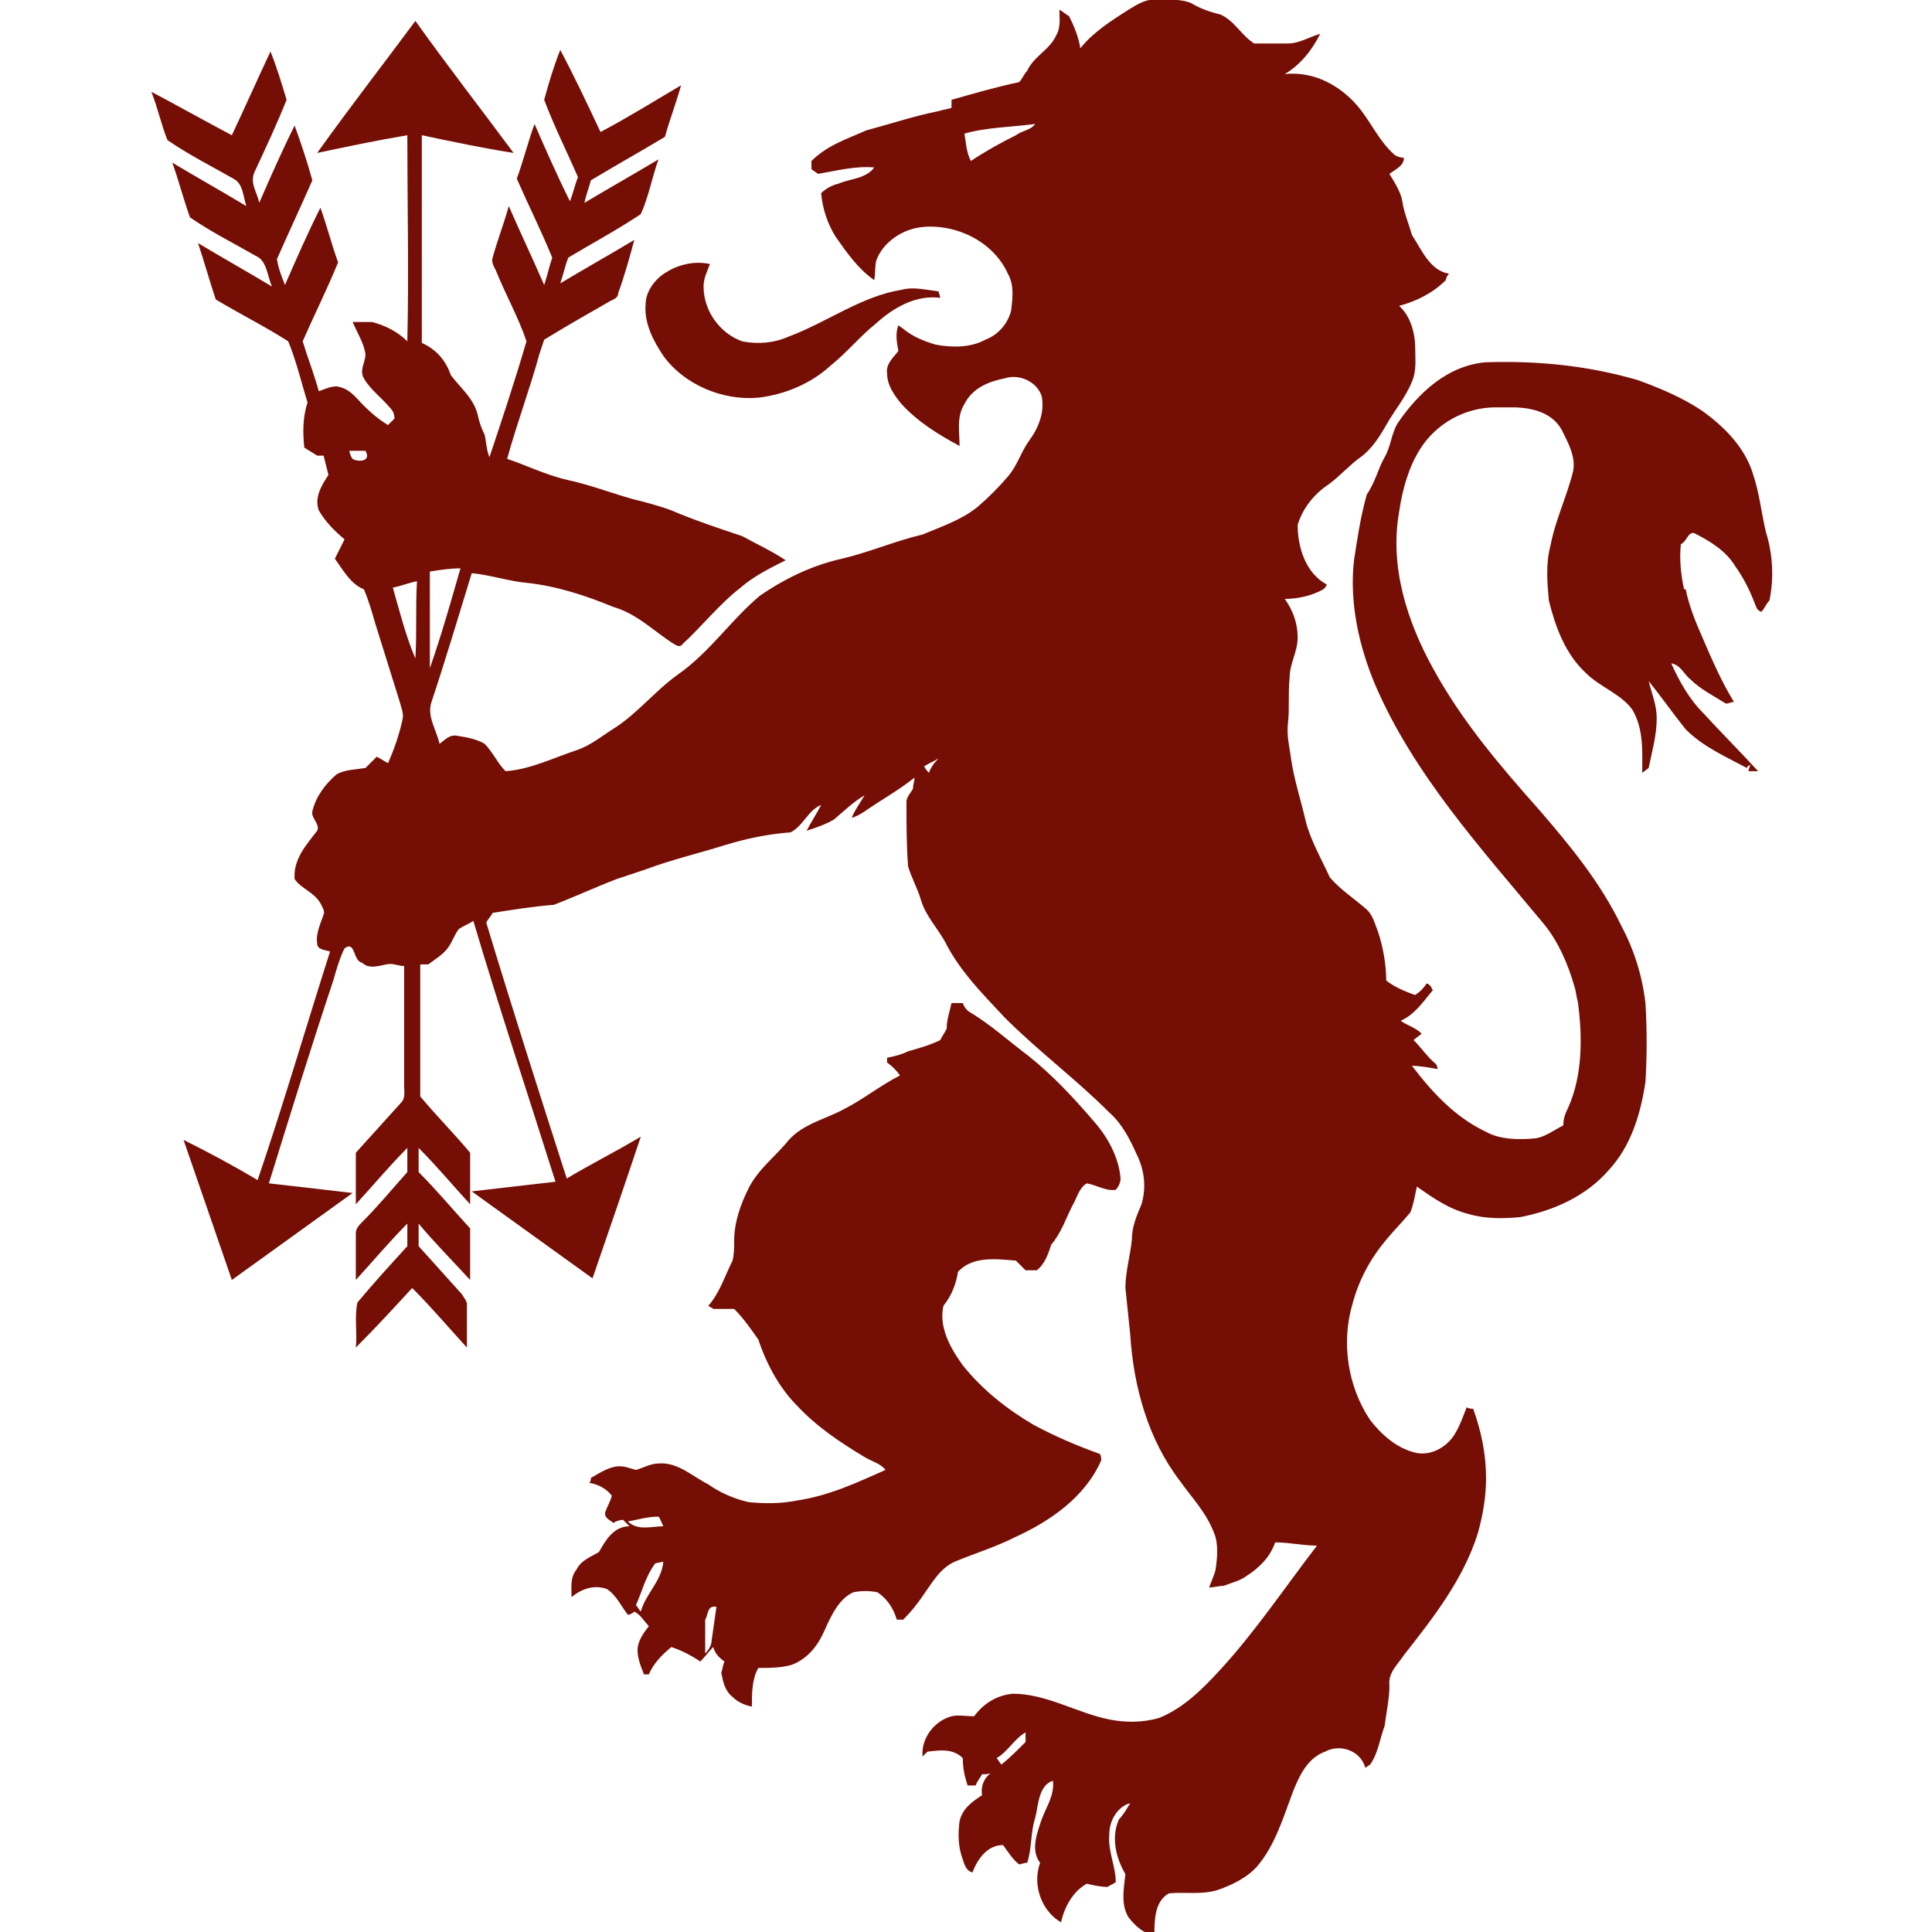 <?xml version="1.0" encoding="utf-8"?>
<!-- Generator: Adobe Illustrator 21.0.0, SVG Export Plug-In . SVG Version: 6.00 Build 0)  -->
<svg version="1.1" id="SYMBOL_1_" xmlns="http://www.w3.org/2000/svg" xmlns:xlink="http://www.w3.org/1999/xlink" x="0px" y="0px"
	 width="120px" height="120px" viewBox="0 0 120 120" style="enable-background:new 0 0 120 120;" xml:space="preserve">
<style type="text/css">
	.st0{fill-rule:evenodd;clip-rule:evenodd;fill:#750E05;}
</style>
<g id="SYMBOL">
	<path class="st0" d="M105.2,33.1c1,0.5,2,1.1,2.6,2.1c0.5,0.7,0.9,1.5,1.2,2.3c0.1,0.2,0.1,0.4,0.4,0.5c0.2-0.2,0.3-0.5,0.5-0.7
		c0.3-1.4,0.2-2.9-0.2-4.2c-0.3-1.2-0.4-2.4-0.8-3.6c-0.5-1.7-1.8-3-3.2-4c-1.2-0.8-2.6-1.4-4-1.9c-3.1-0.9-6.2-1.2-9.4-1.1
		c-2.4,0.2-4.2,1.9-5.5,3.8c-0.4,0.7-0.4,1.4-0.8,2.1c-0.4,0.7-0.6,1.6-1.1,2.3c-0.4,1.4-0.6,2.8-0.8,4.1c-0.3,2.6,0.3,5.3,1.3,7.7
		c2.4,5.6,6.6,10.2,10.5,14.9c0.9,1.1,1.5,2.5,1.9,3.9c0.1,0.3,0.1,0.6,0.2,0.9c0.3,2.2,0.3,4.6-0.6,6.6c-0.2,0.4-0.3,0.7-0.3,1.1
		c-0.6,0.3-1.1,0.7-1.7,0.8c-1,0.1-2.2,0.1-3.1-0.4c-1.9-0.9-3.3-2.4-4.6-4.1c0.5,0,1,0.1,1.6,0.2c0-0.1-0.1-0.3-0.1-0.3
		c-0.5-0.4-0.9-1-1.4-1.5c0.1-0.1,0.4-0.3,0.5-0.4c-0.4-0.4-0.9-0.5-1.3-0.8c0.9-0.4,1.4-1.2,2-1.9c0,0-0.1-0.1-0.1-0.2
		c0,0-0.1-0.1-0.2-0.2l-0.1,0c-0.2,0.3-0.4,0.5-0.7,0.7c-0.6-0.2-1.3-0.5-1.8-0.9c0-1-0.2-2.1-0.5-3c-0.2-0.5-0.3-1-0.7-1.4
		c-0.8-0.7-1.6-1.2-2.3-2c-0.5-1.1-1.2-2.3-1.5-3.5c-0.3-1.3-0.7-2.5-0.9-3.8c-0.1-0.8-0.3-1.5-0.2-2.3c0.1-0.9,0-1.8,0.1-2.8
		c0-0.9,0.5-1.6,0.5-2.5c0-0.9-0.3-1.7-0.8-2.4c0.8,0,1.7-0.2,2.4-0.6c0.1-0.1,0.2-0.2,0.2-0.3c-1.3-0.7-1.8-2.3-1.8-3.7
		c0.3-1,1-1.9,1.9-2.5c0.7-0.5,1.3-1.2,2-1.7c0.7-0.5,1.2-1.3,1.6-2c0.5-0.9,1.2-1.7,1.6-2.7c0.3-0.7,0.2-1.4,0.2-2.1
		c0-0.9-0.3-2-1-2.6c1.1-0.3,2.1-0.8,2.9-1.6c0-0.1,0.1-0.3,0.2-0.4c-1.2-0.2-1.7-1.5-2.3-2.4c-0.2-0.7-0.5-1.4-0.6-2.1
		c-0.1-0.6-0.5-1.2-0.8-1.7c0.4-0.3,0.9-0.5,0.9-1c-0.2,0-0.5-0.1-0.6-0.2c-0.9-0.8-1.4-1.9-2.1-2.8c-1.1-1.4-2.8-2.4-4.7-2.2
		c1-0.6,1.7-1.5,2.2-2.5c-0.7,0.2-1.3,0.6-2,0.6c-0.7,0-1.4,0-2.1,0c-0.8-0.5-1.2-1.4-2.1-1.8C75,0.7,74.5,0.5,74,0.2
		C73.3-0.1,72.5,0,71.8,0c-0.6-0.1-1.2,0.3-1.7,0.6C69,1.3,67.9,2,67.1,3c-0.1-0.7-0.4-1.4-0.7-2c-0.2-0.1-0.4-0.3-0.6-0.4
		c0,0.5,0.1,1.1-0.2,1.6c-0.4,0.9-1.4,1.3-1.8,2.2c-0.2,0.2-0.3,0.5-0.5,0.7c-1.4,0.3-2.8,0.7-4.2,1.1c0,0.1,0,0.4,0,0.5
		c-0.3,0.1-0.5,0.1-0.8,0.2c-1.5,0.3-3,0.8-4.5,1.2C52.7,8.6,51.4,9,50.4,10c0,0.2,0,0.3,0,0.5c0.1,0.1,0.3,0.2,0.4,0.3
		c1.2-0.2,2.3-0.5,3.5-0.4c-0.5,0.7-1.5,0.7-2.2,1c-0.4,0.1-0.8,0.3-1.1,0.6c0.1,1,0.4,1.9,0.9,2.7c0.7,1,1.4,2,2.4,2.7
		c0.1-0.5,0-1,0.2-1.4c0.5-1.1,1.7-1.8,2.8-1.9c2.1-0.2,4.4,0.9,5.3,2.9c0.4,0.7,0.3,1.5,0.2,2.3c-0.2,0.8-0.8,1.5-1.6,1.8
		c-0.9,0.5-2.1,0.5-3.1,0.3c-0.7-0.2-1.4-0.5-1.9-0.9c-0.1-0.1-0.3-0.2-0.4-0.3c-0.2,0.5-0.1,1.1,0,1.6c-0.3,0.4-0.8,0.8-0.7,1.4
		c0,0.7,0.4,1.3,0.9,1.9c1,1.1,2.3,1.9,3.6,2.6c0-0.9-0.2-1.8,0.3-2.6c0.5-1,1.5-1.4,2.5-1.6c0.9-0.3,2,0.2,2.3,1.1
		c0.2,1-0.2,2-0.8,2.8c-0.5,0.7-0.7,1.5-1.3,2.2c-0.6,0.7-1.2,1.3-1.9,1.9c-1,0.8-2.2,1.2-3.4,1.7c-1.7,0.4-3.3,1.1-5,1.5
		c-1.8,0.4-3.5,1.2-5.1,2.3c-1.8,1.5-3.1,3.5-5.1,4.9c-1.4,1-2.5,2.4-3.9,3.3c-0.8,0.5-1.5,1.1-2.4,1.4c-1.5,0.5-2.9,1.2-4.4,1.3
		c-0.5-0.5-0.8-1.2-1.3-1.7c-0.5-0.3-1.1-0.4-1.7-0.5c-0.5-0.1-0.8,0.3-1.1,0.5c-0.2-0.9-0.8-1.7-0.5-2.6c0.9-2.7,1.7-5.4,2.5-8
		c1.1,0.1,2.3,0.5,3.4,0.6c1.9,0.2,3.7,0.8,5.4,1.5c1.4,0.4,2.4,1.4,3.6,2.2c0.2,0.1,0.5,0.4,0.7,0.1c1.2-1.1,2.3-2.5,3.6-3.5
		c0.8-0.7,1.8-1.2,2.8-1.7c-0.9-0.6-1.8-1-2.7-1.5c-1.5-0.5-3-1-4.4-1.6c-0.8-0.3-1.6-0.5-2.4-0.7c-1.4-0.4-2.7-0.9-4.1-1.2
		c-1.3-0.3-2.5-0.9-3.7-1.3c0.6-2.2,1.4-4.3,2-6.5c0.1-0.3,0.2-0.6,0.3-0.9c1.3-0.8,2.7-1.6,4.1-2.4c0.2-0.1,0.5-0.2,0.5-0.5
		c0.4-1.1,0.7-2.2,1-3.3c-1.5,0.9-3.1,1.8-4.6,2.7c0.2-0.6,0.3-1.1,0.5-1.6c1.5-0.9,3-1.7,4.5-2.7c0.5-1.1,0.7-2.3,1.1-3.4
		c-1.5,0.9-3.1,1.8-4.6,2.7c0.1-0.5,0.3-1,0.4-1.4c1.5-0.9,3.1-1.8,4.6-2.7c0.3-1.1,0.7-2.1,1-3.2c-1.7,1-3.3,2-5,2.9
		c-0.8-1.7-1.6-3.4-2.5-5.1c-0.4,1-0.7,2-1,3.1c0.6,1.6,1.4,3.2,2.1,4.8c-0.2,0.5-0.3,1-0.5,1.5c-0.8-1.6-1.5-3.2-2.2-4.8
		c-0.4,1.1-0.7,2.3-1.1,3.4c0.7,1.6,1.5,3.2,2.2,4.9c-0.2,0.6-0.3,1.1-0.5,1.7c-0.7-1.6-1.5-3.3-2.2-4.9c-0.3,1.1-0.7,2.1-1,3.2
		c-0.1,0.3,0.1,0.6,0.2,0.8c0.6,1.5,1.4,2.9,1.9,4.4c-0.7,2.4-1.5,4.8-2.3,7.2c-0.2-0.5-0.2-1-0.3-1.4c-0.2-0.4-0.3-0.7-0.4-1.1
		c-0.2-1.1-1.1-1.8-1.7-2.6c-0.3-0.9-0.9-1.6-1.8-2c0-4.3,0-8.6,0-12.9c1.9,0.4,3.8,0.8,5.7,1.1c-2-2.7-4.1-5.4-6.1-8.2
		c-2,2.7-4.1,5.4-6.1,8.2c1.9-0.4,3.8-0.8,5.6-1.1c0,4.3,0.1,8.5,0,12.8c-0.6-0.6-1.4-1-2.2-1.2c-0.4,0-0.8,0-1.2,0
		c0.3,0.7,0.7,1.3,0.8,2c0,0.5-0.4,1-0.1,1.5c0.4,0.7,1.1,1.2,1.6,1.8c0.2,0.2,0.3,0.4,0.3,0.7c-0.1,0.1-0.2,0.2-0.4,0.4
		c-0.5-0.3-1-0.7-1.5-1.2c-0.5-0.5-0.9-1.1-1.7-1.2c-0.4,0-0.8,0.2-1.1,0.3c-0.3-1.1-0.7-2.1-1-3.1c0.7-1.6,1.5-3.2,2.2-4.9
		c-0.4-1.1-0.7-2.3-1.1-3.4c-0.8,1.6-1.5,3.2-2.2,4.8c-0.2-0.5-0.4-1-0.5-1.6c0.7-1.6,1.5-3.3,2.2-4.9c-0.3-1.1-0.7-2.3-1.1-3.4
		c-0.8,1.6-1.5,3.2-2.2,4.8c-0.1-0.6-0.6-1.2-0.3-1.9c0.7-1.5,1.4-3,2-4.5c-0.3-1-0.6-2-1-3c-0.8,1.7-1.6,3.5-2.4,5.2
		c-1.7-0.9-3.3-1.8-5-2.7c0.4,1,0.6,2,1,3c1.3,0.9,2.7,1.6,4.1,2.4c0.6,0.3,0.6,1.1,0.8,1.7c-1.5-0.9-3.1-1.8-4.6-2.7
		c0.4,1.1,0.7,2.3,1.1,3.4c1.3,0.9,2.7,1.6,4.1,2.4c0.7,0.3,0.7,1.3,1,1.9c-1.5-0.9-3.1-1.8-4.6-2.7c0.4,1.2,0.7,2.3,1.1,3.5
		c1.5,0.9,3.1,1.7,4.5,2.6c0.5,1.2,0.8,2.5,1.2,3.8c-0.3,0.9-0.3,1.9-0.2,2.8c0.3,0.2,0.5,0.3,0.8,0.5c0.1,0,0.3,0,0.4,0
		c0.1,0.4,0.2,0.8,0.3,1.2c-0.4,0.6-0.9,1.4-0.6,2.2c0.4,0.7,1,1.3,1.6,1.8c-0.2,0.4-0.4,0.8-0.6,1.2c0.5,0.7,1,1.6,1.8,1.9
		c0.3,0.7,0.5,1.4,0.7,2.1c0.5,1.6,1,3.2,1.5,4.8c0.1,0.4,0.3,0.8,0.2,1.2c-0.2,0.9-0.5,1.8-0.9,2.7c-0.2-0.1-0.5-0.3-0.7-0.4
		c-0.2,0.2-0.5,0.5-0.7,0.7c-0.6,0.1-1.3,0.1-1.8,0.4c-0.7,0.6-1.3,1.4-1.5,2.3c-0.1,0.4,0.5,0.8,0.3,1.2c-0.7,0.9-1.5,1.8-1.4,3
		c0.4,0.6,1.2,0.8,1.6,1.5c0.1,0.2,0.3,0.5,0.2,0.7c-0.2,0.6-0.5,1.2-0.4,1.8c0,0.4,0.5,0.4,0.8,0.5c-1.5,4.7-2.9,9.5-4.5,14.2
		c-1.5-0.9-3-1.7-4.6-2.5c1,2.9,2,5.8,3,8.7c2.5-1.8,5-3.6,7.5-5.4c-1.7-0.2-3.4-0.4-5.2-0.6c1.3-4.2,2.6-8.4,4-12.6
		c0.2-0.7,0.4-1.4,0.7-2c0.7-0.5,0.5,0.8,1.1,0.9c0.4,0.4,1,0.2,1.5,0.1c0.4-0.1,0.7,0.1,1.1,0.1c0,2.5,0,5,0,7.4
		c0,0.4,0.1,0.8-0.2,1.1c-0.9,1-1.9,2.1-2.8,3.1c0,1.1,0,2.1,0,3.2c1.1-1.2,2.1-2.4,3.2-3.5c0,0.5,0,1,0,1.5c-0.9,1-1.8,2.1-2.8,3.1
		c-0.2,0.2-0.4,0.4-0.4,0.7c0,1,0,2,0,2.9c1.1-1.2,2.1-2.4,3.2-3.5c0,0.5,0,0.9,0,1.4c-1,1.1-2.1,2.3-3.1,3.5
		c-0.2,0.9,0,1.9-0.1,2.8c1.2-1.2,2.4-2.5,3.5-3.7c1.2,1.2,2.3,2.5,3.4,3.7c0-0.9,0-1.8,0-2.7c0-0.2-0.2-0.4-0.3-0.6
		c-0.9-1-1.8-2-2.7-3c0-0.5,0-0.9,0-1.4c1,1.2,2.1,2.3,3.2,3.5c0-1.1,0-2.2,0-3.2c-1.1-1.2-2.1-2.4-3.2-3.5v-1.5
		c1.1,1.1,2.1,2.3,3.2,3.5c0-1.1,0-2.1,0-3.2c-1-1.2-2.1-2.3-3.1-3.5c0-2.7,0-5.5,0-8.2c0.1,0,0.4,0,0.5,0c0.4-0.3,0.9-0.6,1.2-1
		c0.3-0.4,0.4-0.8,0.7-1.2c0.3-0.2,0.6-0.3,0.9-0.5c1.6,5.4,3.4,10.8,5.1,16.2c-1.7,0.2-3.5,0.4-5.2,0.6c2.5,1.8,5,3.6,7.5,5.4
		c1-2.9,2-5.8,3-8.8c-1.5,0.9-3.1,1.7-4.6,2.6c-1.7-5.3-3.4-10.6-5-15.9c0.1-0.2,0.3-0.4,0.4-0.6c1.3-0.2,2.5-0.4,3.8-0.5
		c1.3-0.5,2.6-1.1,3.9-1.6c0.6-0.2,1.2-0.4,1.8-0.6c1.6-0.6,3.3-1,4.9-1.5c1.3-0.4,2.7-0.7,4.1-0.8c0.8-0.4,1.1-1.4,1.9-1.7
		c-0.2,0.4-0.7,1.2-0.9,1.6c0.6-0.2,1.2-0.4,1.7-0.7c0.6-0.5,1.2-1.1,1.9-1.5c-0.3,0.5-0.6,0.9-0.8,1.4c0.3-0.1,0.5-0.2,0.8-0.4
		c1-0.7,2.1-1.3,3.1-2.1c0,0.2-0.1,0.5-0.1,0.7c-0.1,0.2-0.4,0.5-0.4,0.8c0,1.3,0,2.7,0.1,4c0.2,0.7,0.6,1.4,0.8,2.1
		c0.3,1,1,1.7,1.5,2.6c0.9,1.8,2.3,3.2,3.7,4.7c2.1,2.1,4.4,3.8,6.5,5.9c0.8,0.7,1.3,1.7,1.7,2.6c0.5,1,0.6,2.1,0.3,3.1
		c-0.3,0.7-0.6,1.4-0.6,2.2c-0.1,1-0.4,2-0.4,3c0.1,1,0.2,1.9,0.3,2.9c0.2,3.2,1.1,6.5,3.1,9.1c0.7,1,1.6,1.9,2.1,3.2
		c0.3,0.7,0.2,1.6,0.1,2.3c-0.1,0.4-0.3,0.8-0.4,1.1c0.3,0,0.6-0.1,0.9-0.1c0.5-0.2,1-0.3,1.4-0.6c0.8-0.5,1.5-1.2,1.8-2.1
		c0.9,0,1.7,0.2,2.6,0.2c-2,2.6-3.8,5.3-6,7.7c-1.1,1.2-2.3,2.4-3.8,3c-1,0.3-2.1,0.3-3.1,0.1c-2-0.4-3.9-1.6-6-1.6
		c-1,0.1-1.8,0.6-2.4,1.4c-0.5,0-1-0.1-1.4,0c-1.1,0.3-1.9,1.4-1.8,2.5c0.1-0.1,0.2-0.2,0.3-0.3c0.8-0.1,1.6-0.2,2.2,0.4
		c0,0.6,0.1,1.1,0.3,1.7c0.2,0,0.3,0,0.5,0c0.1-0.3,0.3-0.5,0.4-0.7c0.2,0,0.5,0,0.6-0.1c-0.5,0.3-0.7,0.9-0.6,1.4
		c-0.6,0.4-1.2,0.8-1.4,1.6c-0.1,0.8-0.1,1.6,0.2,2.4c0.1,0.3,0.2,0.7,0.6,0.8c0.3-0.8,0.9-1.7,1.9-1.7c0.3,0.4,0.6,0.9,1,1.2
		c0.1,0,0.3-0.1,0.5-0.1c0.3-0.9,0.2-1.9,0.5-2.8c0.2-0.8,0.2-2,1.1-2.3c0.1,0.9-0.4,1.6-0.7,2.4c-0.3,0.9-0.7,1.9-0.1,2.7
		c-0.5,1.4,0.1,3,1.3,3.7c0.2-0.9,0.7-1.9,1.6-2.4c0.4,0.1,0.9,0.2,1.3,0.2c0.1-0.1,0.4-0.2,0.5-0.3c0-1-0.5-1.9-0.4-3
		c0-0.8,0.5-1.7,1.3-1.9c-0.2,0.3-0.4,0.7-0.7,1c-0.5,1.1-0.2,2.4,0.4,3.4c-0.1,0.9-0.3,1.9,0.2,2.7c0.4,0.5,0.9,1,1.6,1.1
		c0-0.9,0-2.1,0.9-2.6c1-0.1,2,0.1,3-0.2c0.9-0.3,1.9-0.8,2.5-1.5c1.1-1.3,1.6-3,2.2-4.6c0.4-1,0.9-2.1,2-2.5c0.9-0.5,2.2-0.1,2.5,1
		l0.3-0.2c0.5-0.7,0.6-1.6,0.9-2.4c0.1-0.8,0.3-1.7,0.3-2.5c-0.1-0.8,0.5-1.3,0.9-1.9c1.8-2.3,3.7-4.7,4.6-7.6
		c0.3-1.1,0.5-2.2,0.5-3.4c0-1.5-0.3-2.9-0.8-4.3c-0.1,0-0.3,0-0.4-0.1c-0.2,0.5-0.4,1.1-0.7,1.6c-0.5,0.9-1.6,1.5-2.6,1.2
		c-1.1-0.3-2-1.1-2.7-2c-1.4-2.1-1.8-4.8-1.1-7.2c0.4-1.5,1.1-2.8,2.1-4c0.5-0.6,1-1.1,1.5-1.7c0.2-0.5,0.3-1.1,0.4-1.6
		c1,0.7,2,1.4,3.2,1.7c1,0.3,2.1,0.3,3.2,0.2c2.1-0.4,4.1-1.3,5.5-2.9c1.4-1.5,2-3.5,2.3-5.5c0.1-1.6,0.1-3.3,0-4.9
		c-0.2-1.7-0.7-3.3-1.5-4.8c-1.3-2.7-3.2-5-5.1-7.2c-2.4-2.7-4.8-5.5-6.6-8.8c-1.6-2.9-2.7-6.3-2.1-9.7c0.2-1.4,0.6-2.8,1.3-3.9
		c1-1.6,2.8-2.6,4.7-2.6c0.3,0,0.7,0,1,0c1.2,0,2.5,0.3,3.1,1.4c0.4,0.8,0.9,1.7,0.7,2.6c-0.4,1.6-1.1,3-1.4,4.6
		c-0.3,1.1-0.2,2.3-0.1,3.4c0.4,1.6,1,3.3,2.3,4.5c0.9,0.9,2.2,1.3,2.9,2.3c0.7,1.2,0.6,2.6,0.6,3.9l0.4-0.3c0.2-1,0.5-2,0.5-3.1
		c0-0.8-0.3-1.5-0.5-2.3c0.8,1,1.5,2,2.3,3c1.1,1.1,2.5,1.7,3.8,2.4c0-0.1,0.2-0.2,0.2-0.2c0,0.1-0.1,0.3-0.1,0.4c0.2,0,0.4,0,0.6,0
		c-1.1-1.2-2.3-2.4-3.4-3.6c-0.9-0.9-1.5-2-2-3.1c0.6,0.1,0.8,0.7,1.2,1c0.6,0.6,1.4,1,2.2,1.5c0.2,0,0.3-0.1,0.5-0.1
		c-0.8-1.3-1.4-2.7-2-4.1c-0.4-0.9-0.8-1.9-1-2.9l-0.1,0c-0.2-0.9-0.3-1.9-0.2-2.8C104.8,33.6,104.8,33.1,105.2,33.1z M63.1,8.4
		c-1,0.5-1.9,1-2.8,1.6C60,9.4,60,8.8,59.9,8.3c1.4-0.4,2.9-0.4,4.4-0.6C64,8.1,63.5,8.1,63.1,8.4z M21.9,28.5
		c-0.1-0.1-0.2-0.4-0.2-0.5c0.3,0,0.7,0,1,0C23.1,28.7,22.2,28.7,21.9,28.5z M25.8,40.9c-0.6-1.4-1-3-1.4-4.4c0.5-0.1,1-0.3,1.5-0.4
		C25.8,37.7,25.9,39.3,25.8,40.9z M26.7,41.5c0-2,0-4,0-6c0.6-0.1,1.3-0.2,1.9-0.2C28,37.4,27.4,39.5,26.7,41.5z M57.7,48
		c-0.1-0.1-0.2-0.2-0.3-0.4c0.3-0.2,0.6-0.3,0.9-0.5C58,47.4,57.8,47.7,57.7,48z M63.7,108.2c-0.5,0.5-1,1-1.5,1.4
		c-0.1-0.1-0.2-0.3-0.3-0.4c0.7-0.4,1.1-1.2,1.8-1.6C63.7,107.7,63.7,108,63.7,108.2z M41.4,16.9c-0.7,0.4-1.3,1.2-1.3,2
		c-0.1,1.2,0.5,2.3,1.1,3.2c1.3,1.8,3.7,2.8,5.9,2.6c1.7-0.2,3.3-0.9,4.5-2c1-0.8,1.8-1.8,2.8-2.6c1.1-1,2.5-1.8,4-1.6
		c0-0.1-0.1-0.3-0.1-0.4c-0.8-0.1-1.6-0.3-2.3-0.1c-2.5,0.4-4.6,2-7,2.9c-0.9,0.4-1.9,0.5-2.9,0.3c-1.4-0.5-2.4-1.9-2.4-3.4
		c0-0.5,0.2-0.9,0.4-1.4C43.2,16.2,42.2,16.4,41.4,16.9z M59.3,97c1.2-0.5,2.5-0.9,3.7-1.5c2.2-1,4.4-2.5,5.4-4.8
		c0-0.1,0-0.3-0.1-0.4c-1.4-0.5-2.8-1.1-4.1-1.8c-1.7-1-3.2-2.2-4.4-3.7c-0.8-1.1-1.5-2.4-1.2-3.7c0.5-0.6,0.8-1.4,0.9-2.1
		c0.9-1,2.4-0.8,3.6-0.7c0.2,0.2,0.4,0.4,0.6,0.6c0.2,0,0.5,0,0.7,0c0.5-0.4,0.7-1,0.9-1.6c0.6-0.7,0.9-1.6,1.3-2.4
		c0.3-0.5,0.4-1.1,0.9-1.4c0.6,0.1,1.2,0.5,1.8,0.4c0.2-0.2,0.3-0.5,0.3-0.7c-0.1-1.3-0.8-2.6-1.7-3.6c-1.2-1.4-2.5-2.8-4-4
		c-1.2-0.9-2.3-1.9-3.6-2.7c-0.2-0.1-0.4-0.3-0.5-0.6c-0.2,0-0.4,0-0.7,0c-0.1,0.5-0.3,1-0.3,1.6c-0.1,0.2-0.3,0.5-0.4,0.7
		c-0.6,0.3-1.3,0.5-2,0.7c-0.4,0.2-0.8,0.3-1.3,0.4c0,0.1,0,0.2,0,0.3c0.3,0.2,0.6,0.5,0.8,0.8c-1.2,0.6-2.3,1.5-3.5,2.1
		c-1.1,0.6-2.5,0.9-3.4,1.9c-0.8,1-1.9,1.8-2.5,3c-0.5,1-0.9,2.1-0.9,3.3c0,0.4,0,0.8-0.1,1.2c-0.5,1-0.8,2-1.5,2.8
		c0.1,0.1,0.2,0.1,0.3,0.2c0.4,0,0.8,0,1.3,0c0.6,0.6,1,1.2,1.5,1.9c0.5,1.5,1.3,3,2.4,4.1c1.2,1.3,2.7,2.3,4.2,3.2
		c0.5,0.3,1,0.4,1.3,0.8c-1.8,0.8-3.5,1.6-5.5,1.9c-1,0.2-2,0.2-3,0.1c-0.9-0.2-1.8-0.6-2.5-1.1c-1-0.5-1.9-1.4-3.1-1.3
		c-0.5,0-1,0.3-1.4,0.4c-0.4-0.1-0.8-0.3-1.3-0.2c-0.5,0.1-1,0.4-1.5,0.7c0,0.1,0,0.2-0.1,0.3c0.6,0.1,1.1,0.4,1.4,0.8
		c-0.1,0.4-0.3,0.7-0.4,1c-0.1,0.4,0.3,0.5,0.5,0.7c0.1-0.1,0.4-0.2,0.6-0.2c0.1,0.1,0.3,0.3,0.4,0.4c-1,0-1.5,0.9-1.9,1.6
		c-0.5,0.3-1.1,0.5-1.4,1.1c-0.4,0.5-0.3,1.1-0.3,1.7c0.6-0.5,1.4-0.8,2.2-0.5c0.6,0.4,0.9,1.1,1.3,1.6c0.1,0,0.3-0.1,0.4-0.2
		c0.4,0.2,0.6,0.6,0.9,0.9c-0.3,0.4-0.7,0.9-0.7,1.5c0,0.5,0.2,1,0.4,1.5c0.1,0,0.2,0,0.3,0c0.3-0.7,0.8-1.2,1.4-1.7
		c0.6,0.2,1.2,0.5,1.8,0.9c0.3-0.3,0.5-0.6,0.8-0.9c0.1,0.4,0.4,0.7,0.7,0.9c-0.1,0.2-0.1,0.4-0.2,0.7c0.1,0.5,0.2,1.1,0.7,1.5
		c0.3,0.3,0.7,0.5,1.2,0.6c0-0.8,0-1.7,0.4-2.4c0.7,0,1.4,0,2.1-0.2c1-0.4,1.6-1.2,2-2.1c0.4-0.9,0.9-2,1.8-2.4c0.5-0.1,1-0.1,1.5,0
		c0.6,0.4,1,1,1.2,1.7c0.1,0,0.3,0,0.4,0c0.5-0.5,0.9-1,1.3-1.6C57.9,98.3,58.4,97.4,59.3,97z M39.8,100.1c-0.1-0.1-0.2-0.3-0.3-0.4
		c0.4-0.9,0.6-1.8,1.2-2.6l0.5-0.1C41.1,98.2,40.1,99,39.8,100.1z M39,94.5c0.6-0.1,1.2-0.3,1.9-0.3c0.1,0.1,0.2,0.4,0.3,0.6
		C40.5,94.8,39.6,95.1,39,94.5z M44.2,101.9c0,0.3-0.2,0.6-0.4,0.8c0-0.7,0-1.4,0-2.1c0.2-0.3,0.1-0.9,0.7-0.8
		C44.4,100.5,44.3,101.2,44.2,101.9z"/>
</g>
</svg>
